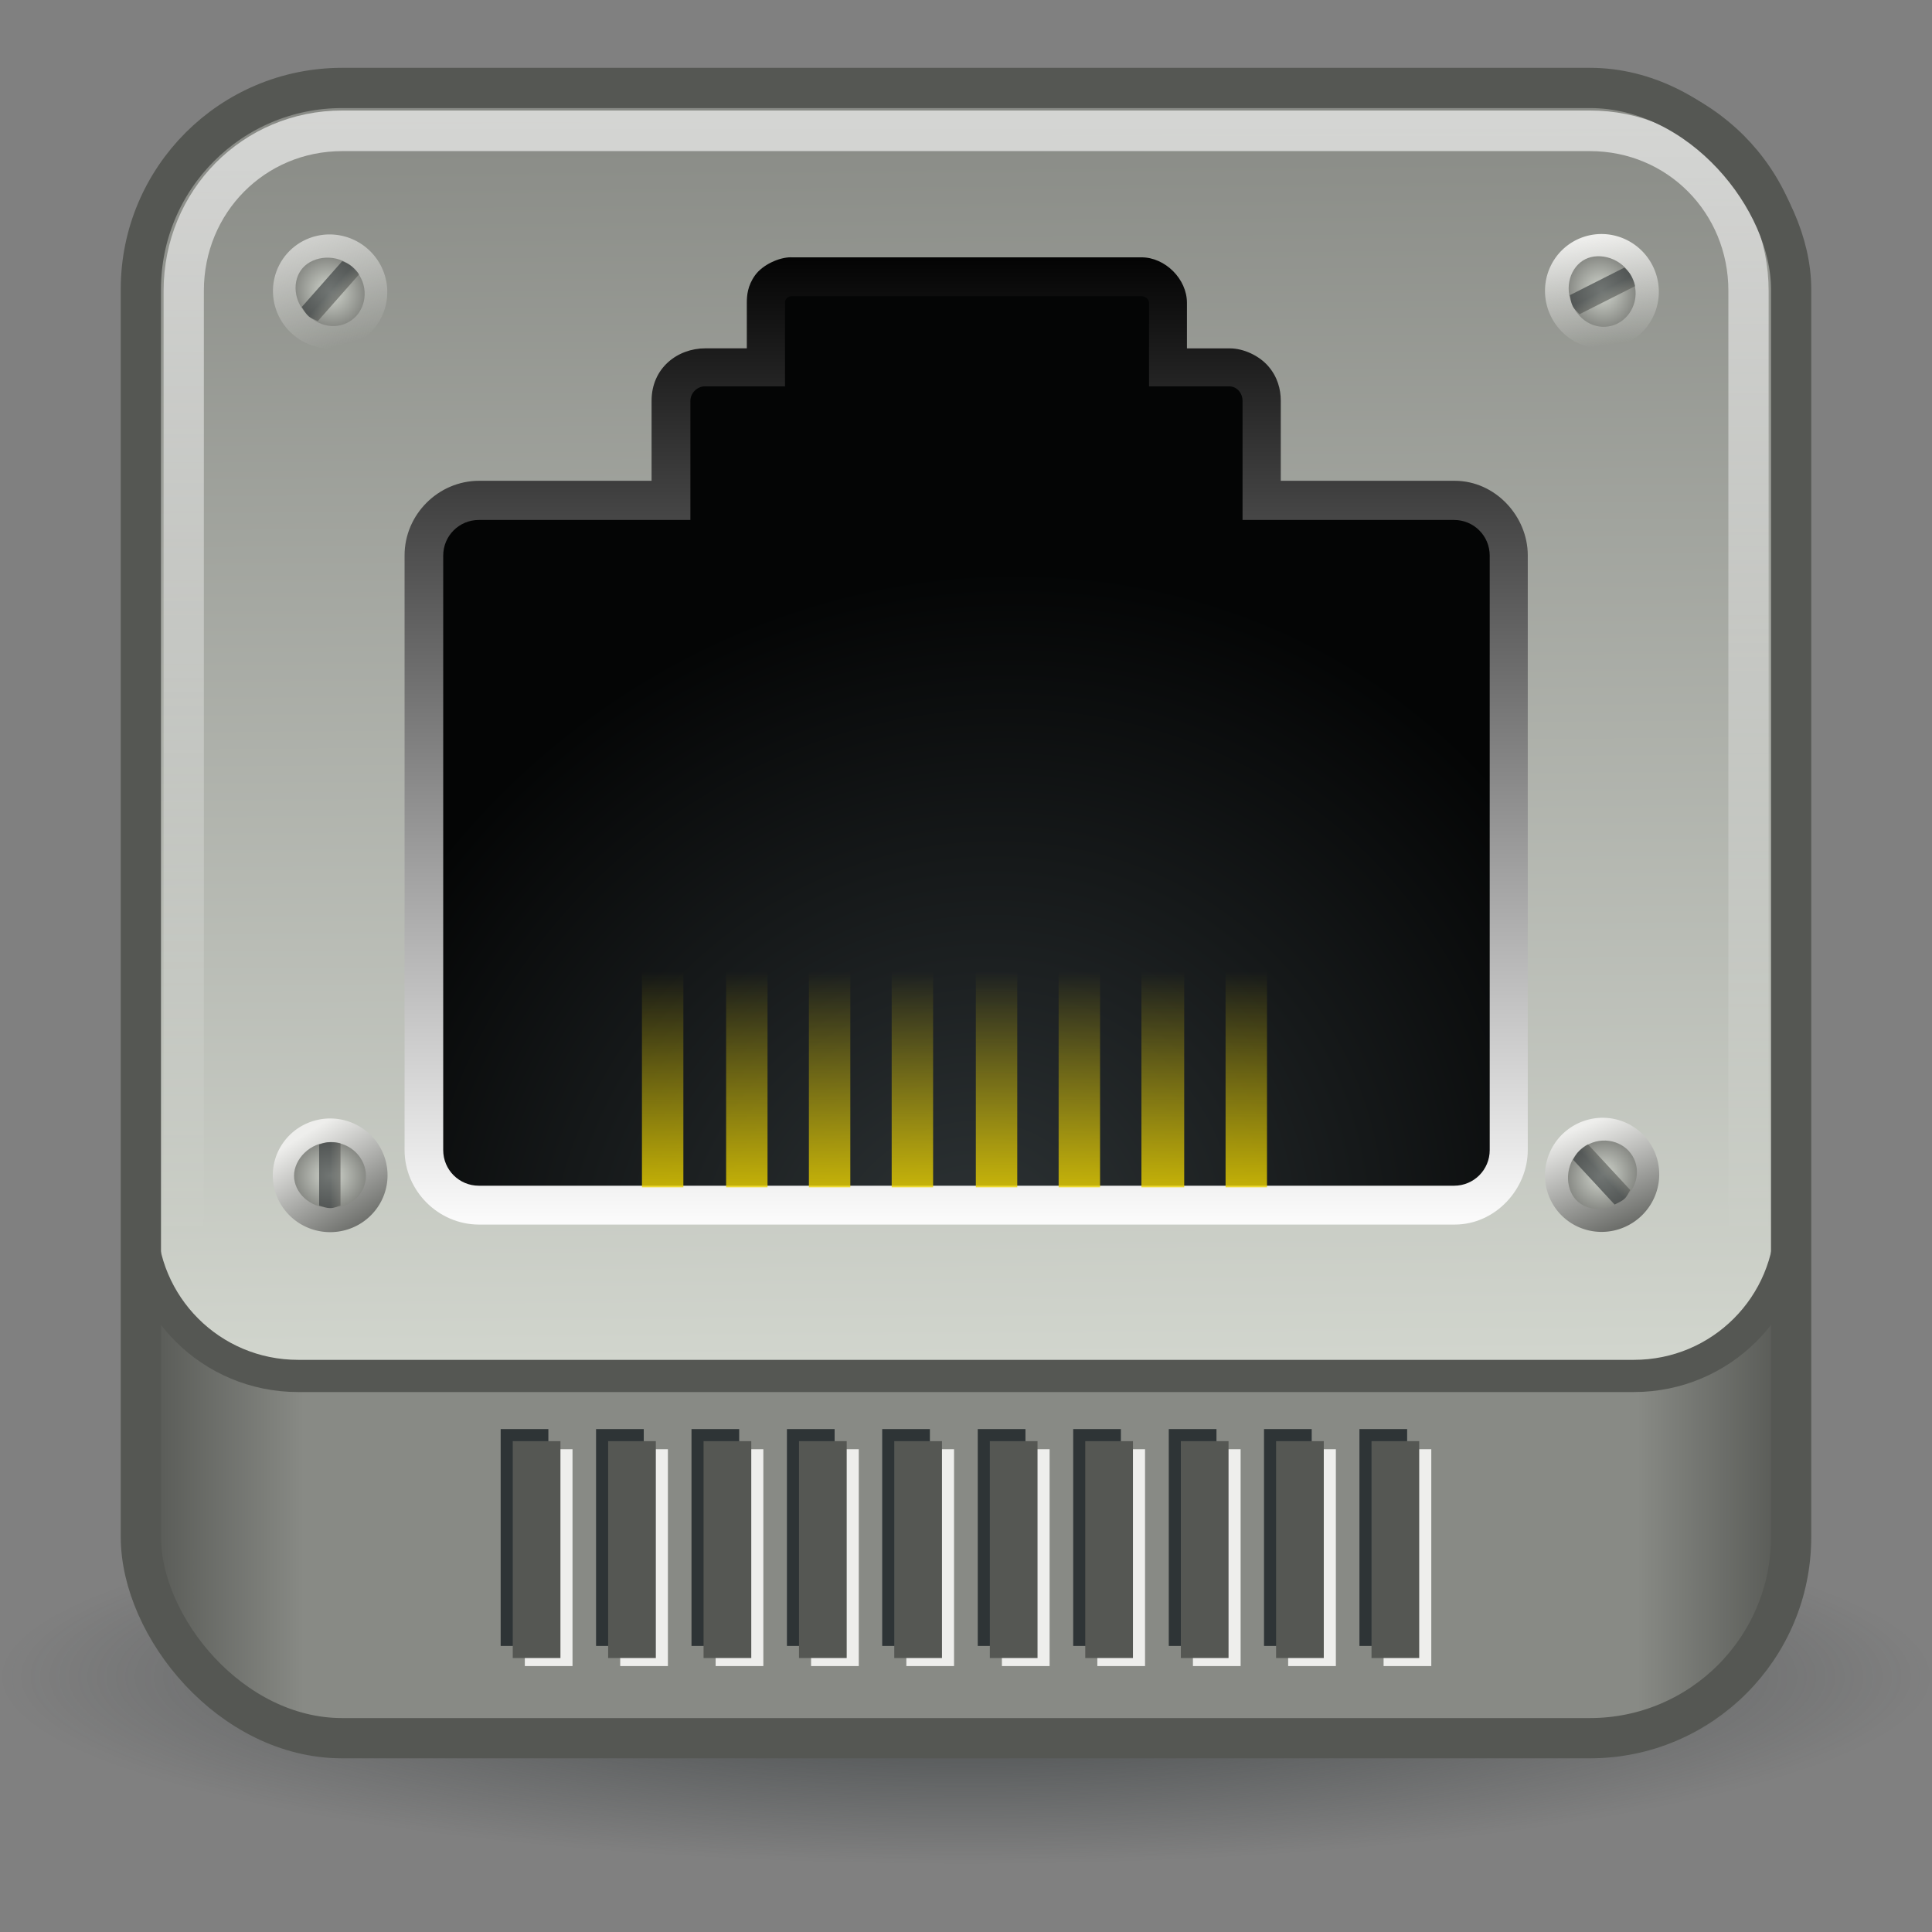 <?xml version="1.0" encoding="UTF-8"?>
<svg viewBox="0 0 48 48" xmlns="http://www.w3.org/2000/svg" xmlns:xlink="http://www.w3.org/1999/xlink">
<rect x="0" y="0" width="48" height="48" fill="#808080" stroke="none"/>
<defs>
<linearGradient id="3">
<stop stop-color="#eeeeec" offset="0"/>
<stop stop-color="#eeeeec" stop-opacity="0" offset="1"/>
</linearGradient>
<linearGradient id="4">
<stop stop-color="#555753" offset="0"/>
<stop stop-color="#eeeeec" offset="1"/>
</linearGradient>
<linearGradient id="B" x2="0" y1="4.065" y2="31.944" gradientUnits="userSpaceOnUse">
<stop stop-color="#fff" stop-opacity=".8" offset="0"/>
<stop stop-color="#fff" stop-opacity="0" offset="1"/>
</linearGradient>
<radialGradient id="C" cx="24" cy="44.27" r="24" gradientTransform="matrix(1 0 0 .194 0 33.069)" gradientUnits="userSpaceOnUse">
<stop stop-color="#2e3436" offset="0"/>
<stop stop-color="#2e3436" stop-opacity="0" offset="1"/>
</radialGradient>
<radialGradient id="D" cx="8.297" cy="29.672" r=".891" gradientTransform="matrix(1 0 0 .825 0 5.206)" gradientUnits="userSpaceOnUse">
<stop stop-color="#d3d7cf" offset="0"/>
<stop stop-color="#888a85" offset="1"/>
</radialGradient>
<linearGradient id="E" x1="8.813" x2="9.344" gradientUnits="userSpaceOnUse">
<stop stop-color="#2e3436" offset="0"/>
<stop stop-color="#2e3436" offset=".5"/>
<stop stop-color="#555753" offset="1"/>
</linearGradient>
<linearGradient id="F" x1="9.722" x2="8.301" y1="30.949" y2="28.406" gradientUnits="userSpaceOnUse" xlink:href="#4"/>
<linearGradient id="G" x1="8.379" x2="9.261" y1="31.483" y2="28.741" gradientUnits="userSpaceOnUse" xlink:href="#4"/>
<linearGradient id="H" x1="6.88" x2="9.387" y1="29.678" y2="30.577" gradientUnits="userSpaceOnUse" xlink:href="#3"/>
<linearGradient id="I" x1="6.01" x2="9.237" y1="28.34" y2="30.634" gradientUnits="userSpaceOnUse" xlink:href="#3"/>
<linearGradient id="J" x1="44.5" x2="44.75" y1="3.5" y2="35.75" gradientTransform="translate(0 -1.315)" gradientUnits="userSpaceOnUse">
<stop stop-color="#888a85" offset="0"/>
<stop stop-color="#d3d7cf" offset="1"/>
</linearGradient>
<linearGradient id="K" x1="3.5" x2="44.5" gradientTransform="translate(0 -1.315)" gradientUnits="userSpaceOnUse">
<stop stop-color="#555753" offset="0"/>
<stop stop-color="#888a85" offset=".099"/>
<stop stop-color="#888a85" offset=".502"/>
<stop stop-color="#888a85" offset=".907"/>
<stop stop-color="#555753" offset="1"/>
</linearGradient>
<radialGradient id="N" cx="23.03" cy="42.521" r="11.85" gradientTransform="matrix(.963 -.97 .903 .897 -37.068 26.043)" gradientUnits="userSpaceOnUse">
<stop stop-color="#2e3436" offset="0"/>
<stop stop-color="#040505" offset="1"/>
</radialGradient>
<linearGradient id="O" x2="0" y1="40.19" y2="35.3" gradientUnits="userSpaceOnUse">
<stop stop-color="#edd400" offset="0"/>
<stop stop-color="#edd400" stop-opacity="0" offset="1"/>
</linearGradient>
<linearGradient id="P" x2="0" y1="18.813" y2="41.34" gradientUnits="userSpaceOnUse">
<stop offset="0"/>
<stop stop-color="#fff" offset="1"/>
</linearGradient>
</defs>
<rect y="37" width="48" height="9.313" fill="url(#C)" opacity=".8"/>
<rect x="3.5" y="2.185" width="41" height="41" rx="5" fill="url(#K)"/>
<path d="m8.5 2.185c-2.77 0-5 2.23-5 5v23.094c0 2.162 1.744 3.906 3.906 3.906h33.188c2.162 0 3.906-1.744 3.906-3.906v-23.094c0-2.77-2.23-5-5-5h-31z" fill="url(#J)"/>
<path d="m8.5 2.185c-2.77 0-5 2.23-5 5v23.094c0 2.162 1.744 3.906 3.906 3.906h33.188c2.162 0 3.906-1.744 3.906-3.906v-23.094c0-2.77-2.23-5-5-5h-31z" fill="none" stroke="#555753" stroke-linecap="square" stroke-width=".8"/>
<g transform="translate(3.148)">
<g transform="translate(-.3 -1.615)" fill="#2e3436">
<rect x="9.591" y="37.12" width="1.185" height="5.388"/>
<rect x="11.961" y="37.12" width="1.185" height="5.388"/>
<rect x="14.332" y="37.12" width="1.185" height="5.388"/>
<rect x="16.703" y="37.12" width="1.185" height="5.388"/>
<rect x="19.07" y="37.12" width="1.185" height="5.388"/>
<rect x="21.444" y="37.12" width="1.185" height="5.388"/>
<rect x="23.815" y="37.12" width="1.185" height="5.388"/>
<rect x="26.19" y="37.12" width="1.185" height="5.388"/>
<rect x="28.556" y="37.12" width="1.185" height="5.388"/>
<rect x="30.927" y="37.12" width="1.185" height="5.388"/>
</g>
<g transform="translate(.3 -1.115)" fill="#eeeeec">
<rect x="9.591" y="37.12" width="1.185" height="5.388"/>
<rect x="11.961" y="37.12" width="1.185" height="5.388"/>
<rect x="14.332" y="37.12" width="1.185" height="5.388"/>
<rect x="16.703" y="37.12" width="1.185" height="5.388"/>
<rect x="19.07" y="37.12" width="1.185" height="5.388"/>
<rect x="21.444" y="37.12" width="1.185" height="5.388"/>
<rect x="23.815" y="37.12" width="1.185" height="5.388"/>
<rect x="26.19" y="37.12" width="1.185" height="5.388"/>
<rect x="28.556" y="37.12" width="1.185" height="5.388"/>
<rect x="30.927" y="37.12" width="1.185" height="5.388"/>
</g>
<g transform="translate(0 -1.315)" fill="#555753">
<rect x="9.591" y="37.12" width="1.185" height="5.388"/>
<rect x="11.961" y="37.12" width="1.185" height="5.388"/>
<rect x="14.332" y="37.12" width="1.185" height="5.388"/>
<rect x="16.703" y="37.12" width="1.185" height="5.388"/>
<rect x="19.07" y="37.12" width="1.185" height="5.388"/>
<rect x="21.444" y="37.12" width="1.185" height="5.388"/>
<rect x="23.815" y="37.12" width="1.185" height="5.388"/>
<rect x="26.19" y="37.12" width="1.185" height="5.388"/>
<rect x="28.556" y="37.12" width="1.185" height="5.388"/>
<rect x="30.927" y="37.12" width="1.185" height="5.388"/>
</g>
</g>
<path transform="matrix(1 0 0 1.009 .003 -1.353)" d="m8.5 4.562c-2.197 0-3.938 1.741-3.938 3.938v23.094c0 1.588 1.256 2.844 2.844 2.844h33.188c1.588 0 2.844-1.256 2.844-2.844v-23.094c0-2.197-1.741-3.938-3.938-3.938h-31z" fill="none" opacity=".8" stroke="url(#B)" stroke-linecap="square"/>
<rect x="3.5" y="2.185" width="41" height="41" rx="5" fill="none" stroke="#555753" stroke-linecap="square"/>
<g transform="matrix(1 0 0 .991 -.884 1.153)">
<path transform="matrix(1.003 0 0 1.121 .761 -4.967)" d="m9.722 29.678a1.421 1.271 0 1 1-2.842 0 1.421 1.271 0 1 1 2.842 0z" fill="url(#F)"/>
<path transform="matrix(1.003 0 0 1.121 .761 -4.967)" d="m8.312 28.938c-0.517 0-0.906 0.385-0.906 0.75 0 0.365 0.375 0.719 0.906 0.719 0.532 0 0.875-0.337 0.875-0.719 0-0.381-0.358-0.75-0.875-0.75z" fill="url(#D)"/>
<path d="m9.094 27.469c-0.107 0-0.188 0.03-0.281 0.062v1.531c0.087 0.025 0.182 0.062 0.281 0.062 0.089 0 0.172-0.043 0.25-0.062v-1.562c-0.082-0.024-0.157-0.031-0.25-0.031z" fill="url(#E)" opacity=".6"/>
</g>
<g transform="matrix(.75 .662 -.656 .743 19.953 -19.801)">
<path transform="matrix(1.003 0 0 1.121 .761 -4.967)" d="m9.722 29.678a1.421 1.271 0 1 1-2.842 0 1.421 1.271 0 1 1 2.842 0z" fill="url(#I)"/>
<path transform="matrix(1.003 0 0 1.121 .761 -4.967)" d="m8.312 28.938c-0.517 0-0.906 0.385-0.906 0.75 0 0.365 0.375 0.719 0.906 0.719 0.532 0 0.875-0.337 0.875-0.719 0-0.381-0.358-0.75-0.875-0.75z" fill="url(#D)"/>
<path d="m9.094 27.469c-0.107 0-0.188 0.03-0.281 0.062v1.531c0.087 0.025 0.182 0.062 0.281 0.062 0.089 0 0.172-0.043 0.25-0.062v-1.562c-0.082-0.024-0.157-0.031-0.25-0.031z" fill="url(#E)" opacity=".6"/>
</g>
<g transform="matrix(.734 -.679 .673 .727 14.087 14.783)">
<path transform="matrix(1.003 0 0 1.121 .761 -4.967)" d="m9.722 29.678a1.421 1.271 0 1 1-2.842 0 1.421 1.271 0 1 1 2.842 0z" fill="url(#G)"/>
<path transform="matrix(1.003 0 0 1.121 .761 -4.967)" d="m8.312 28.938c-0.517 0-0.906 0.385-0.906 0.75 0 0.365 0.375 0.719 0.906 0.719 0.532 0 0.875-0.337 0.875-0.719 0-0.381-0.358-0.75-0.875-0.75z" fill="url(#D)"/>
<path d="m9.094 27.469c-0.107 0-0.188 0.03-0.281 0.062v1.531c0.087 0.025 0.182 0.062 0.281 0.062 0.089 0 0.172-0.043 0.25-0.062v-1.562c-0.082-0.024-0.157-0.031-0.25-0.031z" fill="url(#E)" opacity=".6"/>
</g>
<g transform="matrix(.451 .893 -.884 .447 60.72 -13.528)">
<path transform="matrix(1.003 0 0 1.121 .761 -4.967)" d="m9.722 29.678a1.421 1.271 0 1 1-2.842 0 1.421 1.271 0 1 1 2.842 0z" fill="url(#H)"/>
<path transform="matrix(1.003 0 0 1.121 .761 -4.967)" d="m8.312 28.938c-0.517 0-0.906 0.385-0.906 0.75 0 0.365 0.375 0.719 0.906 0.719 0.532 0 0.875-0.337 0.875-0.719 0-0.381-0.358-0.75-0.875-0.75z" fill="url(#D)"/>
<path d="m9.094 27.469c-0.107 0-0.188 0.03-0.281 0.062v1.531c0.087 0.025 0.182 0.062 0.281 0.062 0.089 0 0.172-0.043 0.25-0.062v-1.562c-0.082-0.024-0.157-0.031-0.25-0.031z" fill="url(#E)" opacity=".6"/>
</g>
<g transform="matrix(1.097 0 0 1.097 -1.774 -14.588)">
<path d="m19.531 19.125c-0.27 3e-6 -0.641 0.169-0.812 0.406s-0.188 0.459-0.188 0.625v1.031h-0.938c-0.635 4e-6 -1.219 0.448-1.219 1.188v1.812h-3.906c-0.923 2e-6 -1.688 0.764-1.688 1.688v13.469c0 0.923 0.764 1.688 1.688 1.688h22.094c0.923-2e-6 1.656-0.805 1.656-1.688v-13.469c-4e-6 -0.883-0.733-1.688-1.656-1.688h-3.938v-1.812c0-0.265-0.075-0.542-0.281-0.781-0.206-0.239-0.558-0.406-0.875-0.406h-0.969v-1.031c6e-6 -0.54-0.492-1.031-1.031-1.031h-7.938z" fill="url(#P)"/>
<path d="m19.547 20.006c-0.088 0-0.151 0.063-0.151 0.151v1.891h-1.815c-0.175 0-0.328 0.153-0.328 0.328v2.698h-4.791c-0.447 0-0.807 0.36-0.807 0.807v13.464c0 0.447 0.36 0.807 0.807 0.807h22.087c0.447 0 0.807-0.36 0.807-0.807v-13.464c0-0.447-0.36-0.807-0.807-0.807h-4.791v-2.698c0-0.175-0.128-0.328-0.303-0.328h-1.815v-1.891c0-0.088-0.088-0.151-0.176-0.151h-7.917z" fill="url(#N)"/>
<path d="m16.156 32.594v0.281 6.844 0.469h0.938v-0.469-6.844-0.281h-0.938zm1.906 0v0.281 6.844 0.469h0.938v-0.469-6.844-0.281h-0.938zm1.875 0v0.281 6.844 0.469h0.938v-0.469-6.844-0.281h-0.938zm1.875 0v0.281 6.844 0.469h0.938v-0.469-6.844-0.281h-0.938zm1.906 0v0.281 6.844 0.469h0.938v-0.469-6.844-0.281h-0.938zm1.875 0v0.281 6.844 0.469h0.938v-0.469-6.844-0.281h-0.938zm1.875 0v0.281 6.844 0.469h0.969v-0.469-6.844-0.281h-0.969zm1.906 0v0.281 6.844 0.469h0.938v-0.469-6.844-0.281h-0.938z" fill="url(#O)" fill-rule="evenodd" opacity=".8"/>
</g>
</svg>
